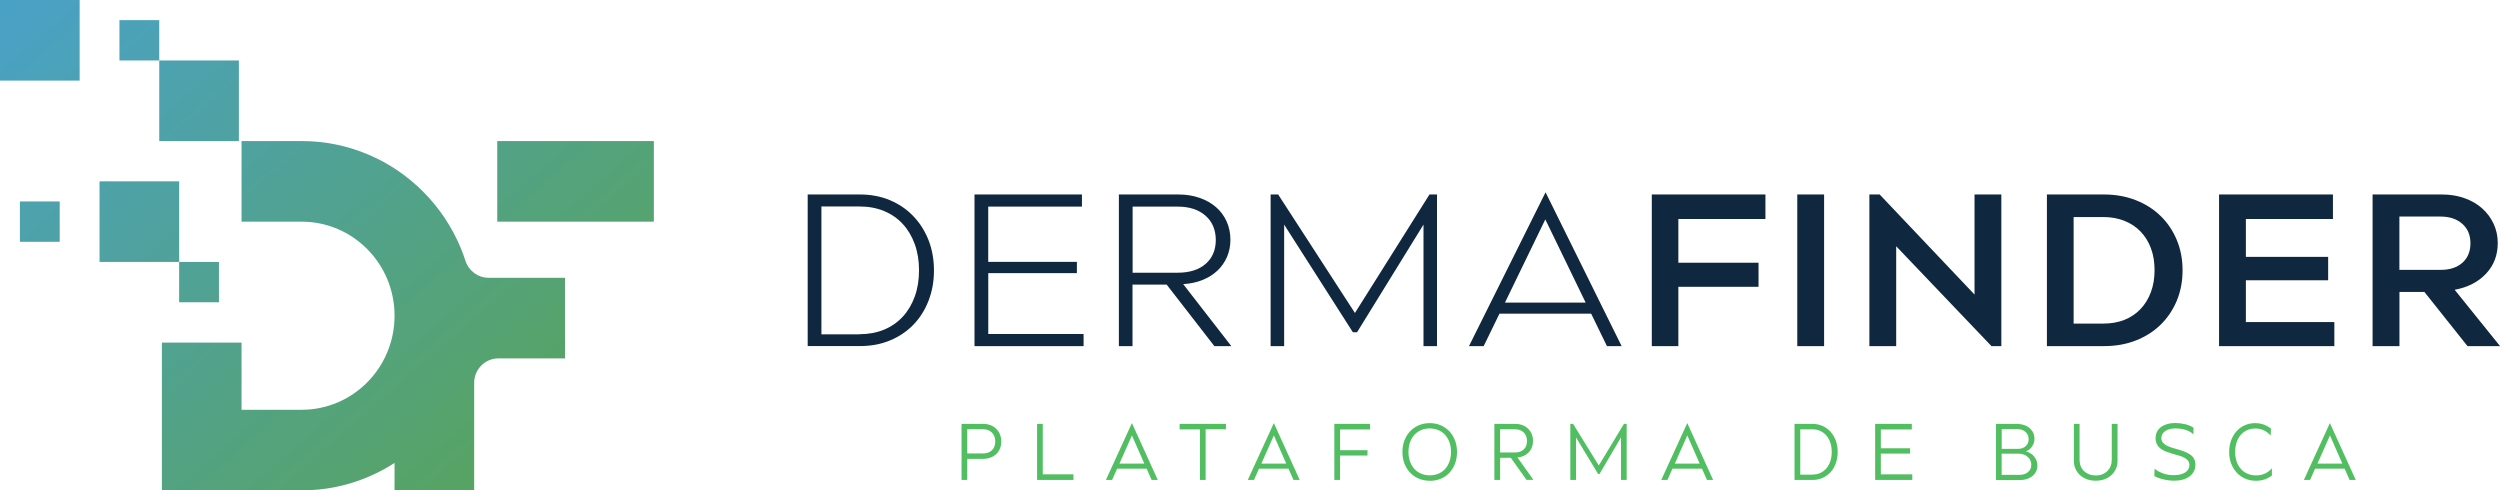 <svg width="260" height="51" viewBox="0 0 260 51" fill="none" xmlns="http://www.w3.org/2000/svg">
<path fill-rule="evenodd" clip-rule="evenodd" d="M8.283 0H0V8.384H8.283V0ZM16.561 6.286H24.844V14.67H16.561V6.286ZM51.714 14.669H68V23.054H51.714V14.669ZM10.352 18.86H18.635V27.244H22.771V31.435H18.631V27.244H10.352V18.86ZM2.07 20.955H6.21V25.146H2.07V20.955ZM16.561 2.095H12.422V6.286H16.561V2.095ZM48.41 27.13C48.751 28.178 49.71 28.887 50.796 28.887L50.799 28.891H58.762V37.275H51.823C50.44 37.275 49.314 38.411 49.314 39.815V50.996H41.032V48.144C40.185 48.695 39.292 49.169 38.355 49.57C36.14 50.518 33.791 51 31.369 51H16.837V35.632H25.12V42.616H31.373C36.711 42.616 41.035 38.234 41.035 32.835C41.035 27.431 36.707 23.054 31.373 23.054H25.12V14.669H31.373C33.795 14.669 36.144 15.151 38.359 16.099C40.494 17.011 42.415 18.323 44.06 19.988C45.705 21.653 46.998 23.594 47.902 25.759C48.09 26.211 48.258 26.667 48.41 27.13Z" fill="url(#paint0_linear_2011_269)"/>
<g clip-path="url(#clip0_2011_269)">
<path d="M100.592 49.916H100V44.084H102.255C102.529 44.084 102.787 44.129 103.013 44.218C103.245 44.308 103.439 44.431 103.605 44.599C103.772 44.762 103.901 44.958 103.993 45.176C104.084 45.401 104.133 45.641 104.133 45.91C104.133 46.179 104.09 46.42 103.998 46.644C103.907 46.868 103.778 47.059 103.616 47.216C103.449 47.373 103.25 47.496 103.019 47.585C102.787 47.675 102.535 47.72 102.255 47.72H100.592V49.922V49.916ZM100.592 47.16H102.222C102.621 47.16 102.938 47.048 103.164 46.824C103.395 46.599 103.508 46.297 103.508 45.916C103.508 45.535 103.39 45.216 103.159 44.986C102.927 44.756 102.615 44.639 102.217 44.639H100.592V47.154V47.16Z" fill="#52BE62"/>
<path d="M111.639 49.916H107.856V44.084H108.448V49.333H111.639V49.916Z" fill="#52BE62"/>
<path d="M120.41 49.916H119.77L119.248 48.739H116.181L115.659 49.916H115.013L117.72 44L120.41 49.916ZM116.423 48.213H119.006L117.72 45.283L116.423 48.213Z" fill="#52BE62"/>
<path d="M125.388 44.639V49.91H124.796V44.655H122.682V44.084H127.498V44.644H125.383L125.388 44.639Z" fill="#52BE62"/>
<path d="M135.166 49.916H134.525L134.004 48.739H130.936L130.414 49.916H129.769L132.481 44L135.171 49.916H135.166ZM131.184 48.213H133.767L132.481 45.283L131.184 48.213Z" fill="#52BE62"/>
<path d="M142.22 47.373H139.363V49.91H138.771V44.084H142.484V44.667H139.363V46.818H142.22V47.378V47.373Z" fill="#52BE62"/>
<path d="M148.699 50C148.29 50 147.908 49.927 147.558 49.782C147.209 49.636 146.907 49.429 146.654 49.16C146.401 48.891 146.202 48.577 146.062 48.213C145.922 47.849 145.853 47.445 145.853 47.003C145.853 46.56 145.922 46.168 146.062 45.804C146.202 45.44 146.401 45.12 146.654 44.852C146.907 44.583 147.209 44.375 147.553 44.23C147.897 44.078 148.279 44.006 148.699 44.006C149.119 44.006 149.49 44.078 149.835 44.23C150.179 44.381 150.48 44.588 150.733 44.852C150.986 45.115 151.18 45.434 151.32 45.804C151.46 46.168 151.53 46.571 151.53 47.014C151.53 47.457 151.46 47.854 151.32 48.224C151.18 48.588 150.986 48.908 150.739 49.171C150.486 49.434 150.19 49.642 149.84 49.787C149.496 49.933 149.114 50.006 148.694 50.006L148.699 50ZM148.688 44.56C148.355 44.56 148.059 44.616 147.784 44.734C147.51 44.852 147.279 45.014 147.09 45.227C146.902 45.44 146.751 45.697 146.644 45.994C146.536 46.291 146.482 46.622 146.482 46.992C146.482 47.361 146.536 47.692 146.644 47.994C146.751 48.297 146.902 48.555 147.096 48.767C147.289 48.98 147.526 49.148 147.795 49.261C148.064 49.373 148.371 49.434 148.699 49.434C149.027 49.434 149.334 49.378 149.603 49.261C149.878 49.143 150.109 48.98 150.297 48.767C150.491 48.555 150.636 48.297 150.744 47.994C150.852 47.692 150.905 47.361 150.905 46.997C150.905 46.633 150.852 46.297 150.744 46C150.636 45.703 150.486 45.445 150.292 45.227C150.098 45.008 149.861 44.846 149.592 44.734C149.323 44.622 149.017 44.56 148.688 44.56Z" fill="#52BE62"/>
<path d="M156.007 49.916H155.415V44.084H157.584C157.858 44.084 158.106 44.129 158.332 44.213C158.558 44.297 158.751 44.42 158.918 44.577C159.08 44.734 159.209 44.924 159.3 45.137C159.392 45.356 159.435 45.591 159.435 45.854C159.435 46.095 159.397 46.314 159.316 46.515C159.241 46.717 159.128 46.896 158.988 47.042C158.848 47.193 158.676 47.316 158.482 47.406C158.289 47.496 158.063 47.557 157.82 47.58L159.478 49.905H158.757L157.126 47.613H156.012V49.905L156.007 49.916ZM156.007 47.059H157.551C157.939 47.059 158.246 46.952 158.472 46.739C158.698 46.527 158.805 46.235 158.805 45.871C158.805 45.507 158.692 45.193 158.466 44.975C158.24 44.756 157.933 44.644 157.551 44.644H156.007V47.059Z" fill="#52BE62"/>
<path d="M169.175 44.084V49.916H168.583V45.49L166.344 49.305H166.21L163.906 45.49V49.916H163.314V44.084H163.6L166.274 48.409L168.889 44.084H169.18H169.175Z" fill="#52BE62"/>
<path d="M178.166 49.916H177.526L177.004 48.739H173.937L173.415 49.916H172.769L175.476 44L178.166 49.916ZM174.184 48.213H176.767L175.481 45.283L174.184 48.213Z" fill="#52BE62"/>
<path d="M186.631 44.084H188.498C188.88 44.084 189.235 44.157 189.553 44.303C189.87 44.448 190.15 44.65 190.382 44.907C190.613 45.171 190.796 45.479 190.925 45.832C191.054 46.185 191.119 46.577 191.119 47.008C191.119 47.44 191.054 47.821 190.925 48.179C190.796 48.538 190.618 48.846 190.387 49.098C190.155 49.35 189.881 49.552 189.558 49.697C189.235 49.843 188.886 49.916 188.503 49.916H186.631V44.084ZM188.482 49.356C188.789 49.356 189.063 49.3 189.311 49.188C189.558 49.076 189.773 48.913 189.946 48.706C190.123 48.498 190.258 48.252 190.355 47.966C190.451 47.681 190.5 47.356 190.5 47.003C190.5 46.65 190.451 46.325 190.355 46.039C190.258 45.748 190.123 45.501 189.946 45.3C189.768 45.092 189.558 44.935 189.311 44.818C189.063 44.706 188.789 44.65 188.482 44.65H187.228V49.367H188.482V49.356Z" fill="#52BE62"/>
<path d="M198.647 47.176H195.607V49.333H198.878V49.916H195.015V44.084H198.83V44.667H195.607V46.622H198.647V47.171V47.176Z" fill="#52BE62"/>
<path d="M207.585 49.916V44.084H209.748C210.017 44.084 210.259 44.123 210.485 44.196C210.711 44.269 210.905 44.375 211.067 44.515C211.228 44.65 211.357 44.812 211.449 45.003C211.54 45.193 211.583 45.395 211.583 45.619C211.583 45.922 211.502 46.19 211.341 46.426C211.18 46.667 210.97 46.835 210.701 46.935C210.878 46.986 211.04 47.059 211.185 47.154C211.33 47.249 211.459 47.361 211.562 47.49C211.664 47.619 211.745 47.765 211.804 47.922C211.863 48.078 211.89 48.241 211.89 48.414C211.89 48.639 211.847 48.84 211.755 49.025C211.664 49.21 211.54 49.367 211.379 49.501C211.217 49.636 211.029 49.737 210.808 49.815C210.588 49.888 210.34 49.927 210.076 49.927H207.59L207.585 49.916ZM208.177 46.683H209.867C210.2 46.683 210.464 46.588 210.674 46.403C210.878 46.218 210.98 45.966 210.98 45.658C210.98 45.35 210.862 45.087 210.631 44.902C210.399 44.711 210.098 44.616 209.721 44.616H208.177V46.683ZM208.177 49.389H209.985C210.362 49.389 210.668 49.294 210.905 49.104C211.142 48.913 211.255 48.655 211.255 48.331C211.255 48.168 211.223 48.017 211.153 47.877C211.088 47.737 210.991 47.613 210.878 47.513C210.76 47.412 210.625 47.328 210.464 47.272C210.308 47.216 210.136 47.182 209.947 47.182H208.172V49.389H208.177Z" fill="#52BE62"/>
<path d="M220.225 44.084V47.922C220.225 48.224 220.171 48.498 220.058 48.751C219.945 49.003 219.789 49.221 219.585 49.412C219.38 49.597 219.144 49.742 218.864 49.843C218.584 49.944 218.283 49.994 217.949 49.994C217.615 49.994 217.319 49.944 217.045 49.843C216.771 49.742 216.528 49.597 216.324 49.412C216.119 49.227 215.963 49.008 215.85 48.756C215.737 48.504 215.684 48.224 215.684 47.922V44.084H216.276V47.809C216.276 48.056 216.313 48.28 216.394 48.482C216.475 48.683 216.588 48.857 216.738 48.997C216.889 49.137 217.067 49.249 217.271 49.328C217.476 49.406 217.707 49.445 217.965 49.445C218.223 49.445 218.444 49.406 218.643 49.328C218.848 49.249 219.02 49.137 219.165 48.992C219.31 48.846 219.423 48.678 219.504 48.476C219.585 48.275 219.623 48.056 219.623 47.809V44.084H220.215H220.225Z" fill="#52BE62"/>
<path d="M228.119 45.182C227.926 44.98 227.662 44.829 227.334 44.717C227 44.611 226.64 44.555 226.258 44.555C225.8 44.555 225.44 44.65 225.176 44.835C224.912 45.02 224.783 45.266 224.783 45.563C224.783 45.748 224.832 45.899 224.934 46.022C225.036 46.146 225.171 46.252 225.332 46.336C225.493 46.42 225.687 46.499 225.902 46.566C226.118 46.633 226.333 46.695 226.553 46.756C226.774 46.818 226.995 46.891 227.205 46.975C227.414 47.059 227.608 47.154 227.775 47.272C227.942 47.389 228.076 47.535 228.173 47.703C228.275 47.877 228.324 48.084 228.324 48.336C228.324 48.588 228.27 48.812 228.162 49.02C228.055 49.227 227.904 49.401 227.71 49.546C227.517 49.692 227.28 49.804 227.011 49.877C226.736 49.955 226.435 49.994 226.107 49.994C225.924 49.994 225.741 49.983 225.553 49.955C225.364 49.927 225.176 49.899 224.998 49.854C224.815 49.815 224.643 49.765 224.482 49.703C224.32 49.647 224.175 49.58 224.051 49.507L224.078 48.751C224.347 48.964 224.649 49.126 224.988 49.244C225.327 49.361 225.682 49.417 226.053 49.417C226.57 49.417 226.973 49.322 227.264 49.132C227.554 48.941 227.7 48.684 227.7 48.37C227.7 48.179 227.651 48.022 227.549 47.905C227.447 47.782 227.312 47.681 227.151 47.591C226.989 47.501 226.796 47.429 226.586 47.373C226.376 47.311 226.161 47.249 225.94 47.188C225.719 47.126 225.504 47.053 225.294 46.975C225.084 46.896 224.896 46.795 224.729 46.672C224.562 46.549 224.428 46.403 224.331 46.224C224.234 46.045 224.18 45.832 224.18 45.574C224.18 45.316 224.229 45.104 224.331 44.902C224.433 44.706 224.573 44.538 224.751 44.409C224.928 44.275 225.144 44.174 225.397 44.101C225.649 44.028 225.929 43.994 226.231 43.994C226.564 43.994 226.903 44.034 227.242 44.112C227.581 44.191 227.872 44.314 228.119 44.476V45.176V45.182Z" fill="#52BE62"/>
<path d="M234.631 49.44C234.964 49.44 235.276 49.378 235.556 49.249C235.841 49.12 236.078 48.936 236.277 48.7V49.451C236.051 49.63 235.804 49.765 235.524 49.86C235.244 49.955 234.948 50 234.625 50C234.222 50 233.845 49.927 233.506 49.782C233.167 49.636 232.871 49.429 232.624 49.16C232.376 48.891 232.182 48.577 232.042 48.213C231.902 47.849 231.833 47.445 231.833 47.003C231.833 46.56 231.902 46.163 232.037 45.793C232.172 45.429 232.36 45.109 232.602 44.846C232.844 44.577 233.129 44.37 233.458 44.224C233.791 44.078 234.146 44.006 234.539 44.006C234.862 44.006 235.158 44.056 235.432 44.157C235.707 44.258 235.954 44.398 236.18 44.571L236.148 45.305C235.954 45.07 235.723 44.891 235.454 44.762C235.185 44.633 234.884 44.566 234.545 44.566C234.233 44.566 233.953 44.622 233.694 44.739C233.436 44.857 233.221 45.02 233.033 45.233C232.85 45.445 232.704 45.697 232.607 46C232.511 46.303 232.457 46.633 232.457 46.997C232.457 47.361 232.511 47.697 232.613 48C232.715 48.303 232.866 48.56 233.054 48.773C233.242 48.986 233.474 49.154 233.737 49.266C234.001 49.378 234.297 49.44 234.62 49.44H234.631Z" fill="#52BE62"/>
<path d="M245 49.916H244.359L243.837 48.739H240.77L240.248 49.916H239.603L242.309 44L245 49.916ZM241.018 48.213H243.601L242.315 45.283L241.018 48.213Z" fill="#52BE62"/>
</g>
<g clip-path="url(#clip1_2011_269)">
<path d="M84 20.226H89.431C90.558 20.226 91.591 20.422 92.531 20.81C93.466 21.203 94.281 21.748 94.961 22.455C95.646 23.162 96.176 23.996 96.56 24.954C96.939 25.916 97.132 26.976 97.132 28.13C97.132 29.284 96.939 30.325 96.56 31.297C96.181 32.264 95.652 33.094 94.977 33.786C94.302 34.478 93.497 35.018 92.557 35.406C91.617 35.799 90.589 35.99 89.457 35.99H84V20.226ZM89.385 34.758C90.319 34.758 91.171 34.601 91.934 34.287C92.697 33.972 93.346 33.521 93.886 32.937C94.426 32.352 94.842 31.65 95.138 30.83C95.434 30.01 95.579 29.107 95.579 28.115C95.579 27.124 95.434 26.22 95.138 25.4C94.842 24.581 94.426 23.878 93.886 23.294C93.346 22.71 92.697 22.258 91.934 21.944C91.171 21.63 90.319 21.473 89.385 21.473H85.428V34.768H89.385V34.758Z" fill="#0F273F"/>
<path d="M112.002 28.405H102.781V34.738H112.693V36H101.348V20.226H112.522V21.488H102.776V27.232H111.997V28.405H112.002Z" fill="#0F273F"/>
<path d="M117.792 36H116.364V20.226H122.558C123.353 20.226 124.085 20.344 124.749 20.574C125.419 20.805 125.99 21.129 126.463 21.542C126.941 21.954 127.309 22.45 127.569 23.029C127.828 23.608 127.963 24.242 127.963 24.934C127.963 25.582 127.844 26.176 127.605 26.726C127.366 27.276 127.034 27.752 126.603 28.155C126.172 28.557 125.658 28.881 125.056 29.122C124.453 29.362 123.784 29.505 123.052 29.549L128.057 35.995H126.292L121.333 29.598H117.781V35.995L117.792 36ZM117.792 28.361H122.486C123.727 28.361 124.692 28.052 125.393 27.438C126.094 26.824 126.442 25.994 126.442 24.959C126.442 23.923 126.084 23.049 125.367 22.425C124.651 21.802 123.69 21.488 122.486 21.488H117.792V28.361Z" fill="#0F273F"/>
<path d="M149.45 20.226V36H148.043V23.358L141.132 34.557H140.701L133.551 23.358V36H132.144V20.226H132.928L140.913 32.549L148.666 20.226H149.45Z" fill="#0F273F"/>
<path d="M168.651 36H167.125L165.479 32.622H155.945L154.3 36H152.773L160.738 20L168.651 36ZM156.522 31.468H164.907L160.712 22.818L156.517 31.468H156.522Z" fill="#0F273F"/>
<path d="M182.888 29.824H174.549V36H171.787V20.226H183.605V22.774H174.549V27.325H182.888V29.824Z" fill="#0F273F"/>
<path d="M186.917 36V20.226H189.706V36H186.917Z" fill="#0F273F"/>
<path d="M195.485 20.226L205.351 30.634V20.226H208.139V36H207.116L197.204 25.611V36H194.416V20.226H195.49H195.485Z" fill="#0F273F"/>
<path d="M212.879 20.226H218.814C220.003 20.226 221.104 20.422 222.101 20.81C223.103 21.203 223.965 21.743 224.687 22.445C225.409 23.142 225.974 23.977 226.38 24.944C226.785 25.911 226.987 26.966 226.987 28.11C226.987 29.254 226.785 30.325 226.38 31.287C225.974 32.249 225.414 33.079 224.697 33.776C223.981 34.473 223.124 35.018 222.122 35.411C221.12 35.804 220.024 35.995 218.835 35.995H212.879V20.226ZM218.762 33.653C219.572 33.653 220.304 33.521 220.954 33.261C221.608 33 222.158 32.622 222.62 32.136C223.082 31.65 223.441 31.061 223.695 30.379C223.949 29.696 224.074 28.935 224.074 28.091C224.074 27.246 223.949 26.49 223.695 25.813C223.441 25.135 223.082 24.561 222.62 24.08C222.158 23.599 221.597 23.226 220.938 22.965C220.278 22.705 219.552 22.573 218.757 22.573H215.657V33.658H218.757L218.762 33.653Z" fill="#0F273F"/>
<path d="M242.128 29.146H233.571V33.496H242.772V35.995H230.783V20.226H242.626V22.774H233.571V26.716H242.128V29.151V29.146Z" fill="#0F273F"/>
<path d="M249.537 36H246.749V20.226H253.972C254.813 20.226 255.592 20.354 256.308 20.609C257.025 20.864 257.637 21.218 258.141 21.669C258.645 22.121 259.045 22.651 259.335 23.27C259.621 23.888 259.766 24.556 259.766 25.273C259.766 26.535 259.361 27.6 258.551 28.459C257.741 29.323 256.651 29.883 255.285 30.138L260.005 35.995H256.62L252.139 30.364H249.543V35.995L249.537 36ZM249.537 28.066H253.826C254.782 28.066 255.534 27.821 256.09 27.325C256.646 26.829 256.926 26.152 256.926 25.297C256.926 24.443 256.646 23.785 256.08 23.279C255.514 22.779 254.766 22.523 253.826 22.523H249.537V28.066Z" fill="#0F273F"/>
</g>
<defs>
<linearGradient id="paint0_linear_2011_269" x1="52.759" y1="51.916" x2="-5.848" y2="-14.968" gradientUnits="userSpaceOnUse">
<stop stop-color="#58A35E"/>
<stop offset="1" stop-color="#46A1DD"/>
</linearGradient>
<clipPath id="clip0_2011_269">
<rect width="145" height="6" fill="white" transform="translate(100 44)"/>
</clipPath>
<clipPath id="clip1_2011_269">
<rect width="176" height="16" fill="white" transform="translate(84 20)"/>
</clipPath>
</defs>
</svg>
